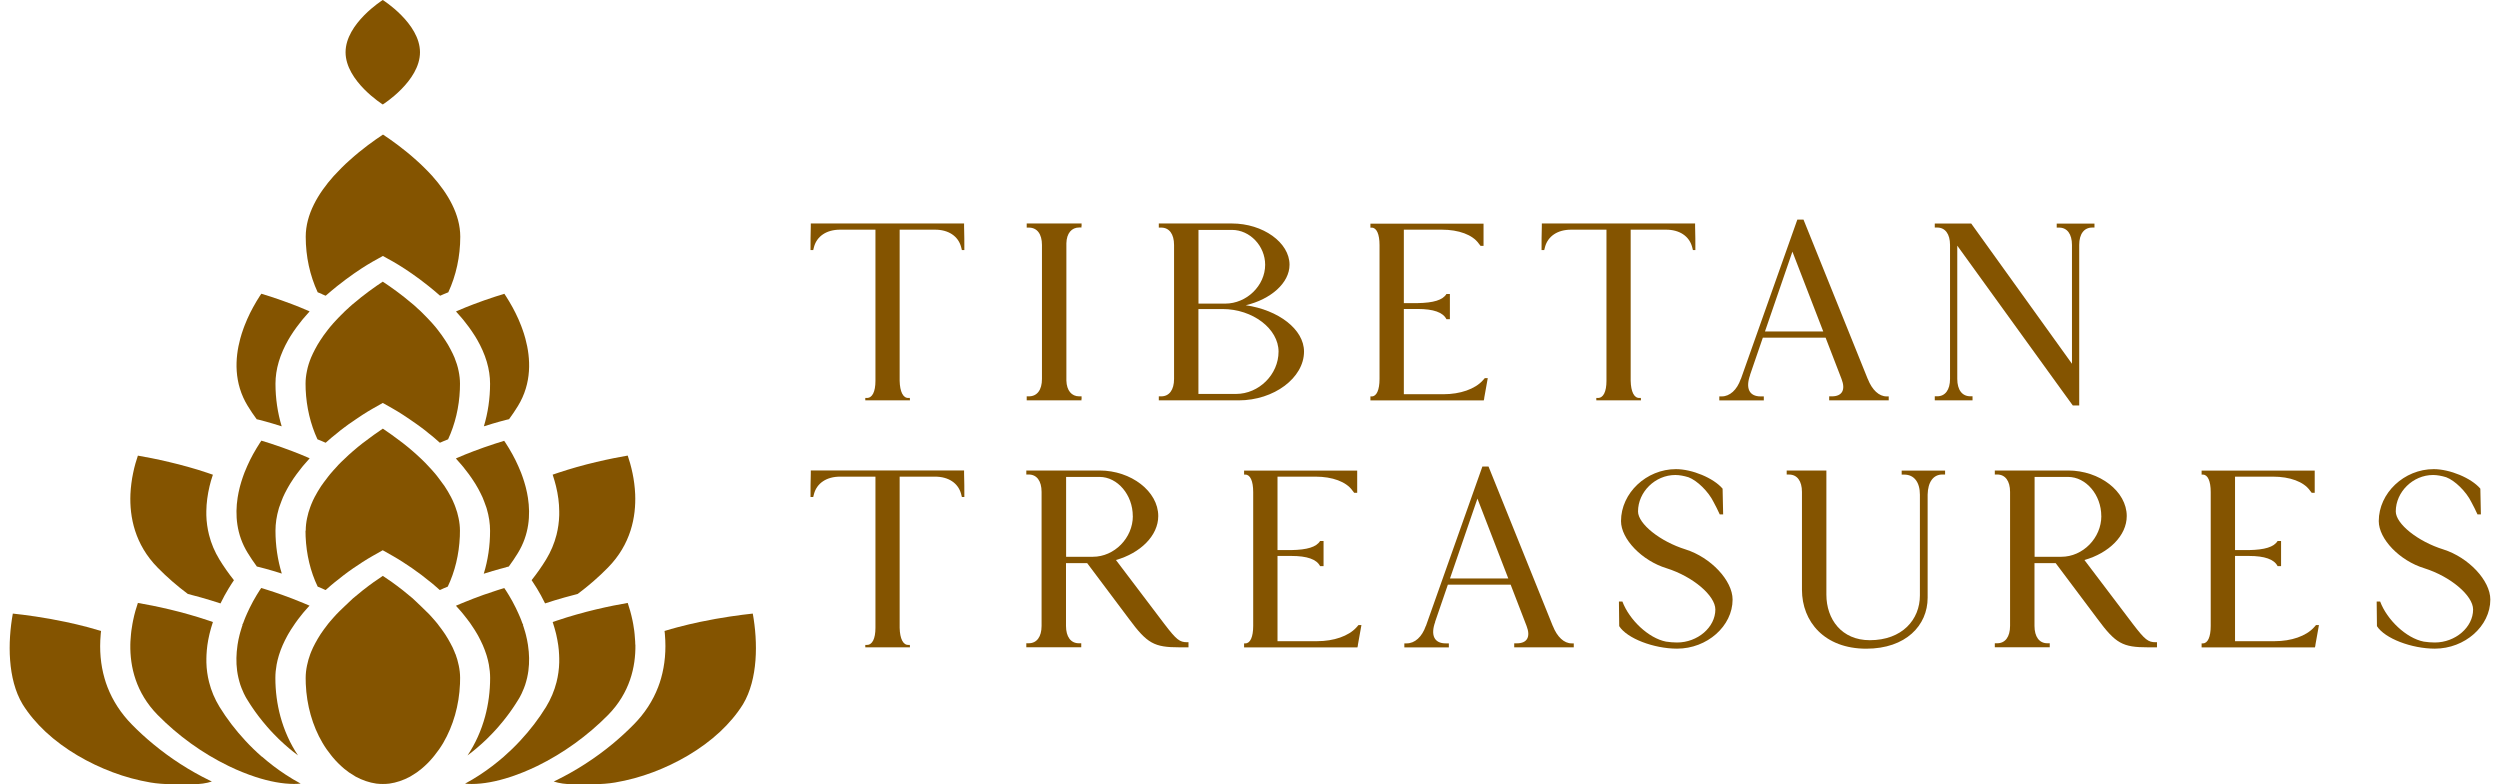 <svg xmlns="http://www.w3.org/2000/svg" fill="none" viewBox="0 0 255 80" height="80" width="255">
<path fill="#845400" d="M76.784 62.585C75.53 62.719 73.577 62.977 71.394 63.436C70.683 63.587 69.91 63.766 69.11 63.979C68.673 64.096 68.231 64.219 67.783 64.359C67.794 64.438 67.8 64.516 67.811 64.594C67.811 64.645 67.822 64.689 67.822 64.74C67.956 66.302 67.822 67.802 67.43 69.185C67.346 69.487 67.246 69.784 67.133 70.075C66.596 71.48 65.762 72.762 64.648 73.892C63.965 74.587 63.237 75.253 62.476 75.885C60.713 77.341 58.754 78.606 56.705 79.608C56.626 79.647 56.553 79.681 56.481 79.714C57.041 79.899 57.707 79.994 58.474 79.994C59.873 79.994 61.362 80.05 62.739 79.815C64.055 79.591 65.353 79.239 66.602 78.768C69.02 77.861 71.483 76.468 73.448 74.637C74.349 73.792 75.15 72.857 75.788 71.832C77.322 69.269 77.311 65.507 76.784 62.585Z"></path>
<path fill="#845400" d="M64.799 65.753C64.799 65.641 64.799 65.535 64.788 65.428C64.777 65.177 64.76 64.93 64.732 64.695C64.721 64.572 64.71 64.454 64.693 64.337C64.665 64.102 64.626 63.872 64.587 63.654C64.564 63.531 64.542 63.413 64.519 63.301C64.368 62.574 64.183 61.958 64.027 61.499C63.198 61.639 62.068 61.857 60.774 62.165C60.147 62.316 59.487 62.484 58.804 62.68C58.177 62.859 57.511 63.06 56.817 63.296C56.671 63.346 56.52 63.396 56.374 63.447C56.38 63.469 56.391 63.492 56.397 63.52C56.514 63.878 56.615 64.236 56.705 64.589C56.721 64.65 56.733 64.718 56.749 64.779C56.828 65.126 56.889 65.468 56.94 65.809C56.985 66.139 57.018 66.464 57.029 66.789C57.035 66.917 57.041 67.041 57.041 67.164C57.041 67.298 57.041 67.438 57.041 67.572C57.024 68.261 56.929 68.927 56.766 69.576C56.542 70.461 56.184 71.306 55.697 72.107C54.953 73.316 54.062 74.48 53.066 75.549C52.534 76.126 51.963 76.675 51.376 77.19C50.614 77.85 49.819 78.46 48.991 79.003C48.476 79.345 47.955 79.653 47.435 79.933C47.653 79.955 47.882 79.966 48.123 79.966C49.276 79.966 50.614 79.72 52.036 79.255C52.478 79.11 52.926 78.947 53.38 78.763C53.816 78.584 54.253 78.393 54.695 78.18C54.729 78.164 54.768 78.147 54.801 78.13C57.449 76.837 59.946 75.034 62.028 72.924C64.251 70.657 64.844 68.015 64.811 65.759L64.799 65.753Z"></path>
<path fill="#845400" d="M47.815 63.363C47.871 63.436 47.922 63.508 47.972 63.581C48.129 63.8 48.274 64.018 48.408 64.236C48.425 64.258 48.442 64.287 48.453 64.309C48.532 64.438 48.61 64.566 48.688 64.701C48.728 64.773 48.767 64.841 48.806 64.913C48.957 65.193 49.092 65.468 49.215 65.742C49.226 65.77 49.243 65.798 49.254 65.826C49.388 66.134 49.5 66.442 49.601 66.75C49.618 66.8 49.635 66.85 49.651 66.906C49.741 67.197 49.808 67.494 49.864 67.785C49.948 68.244 49.993 68.703 49.993 69.157C49.993 70.506 49.819 71.821 49.483 73.07C49.092 74.514 48.487 75.863 47.686 77.055C48.319 76.585 48.929 76.064 49.511 75.516C49.567 75.46 49.629 75.404 49.685 75.348C49.858 75.18 50.026 75.007 50.194 74.833C50.306 74.715 50.413 74.598 50.525 74.48C50.631 74.363 50.743 74.24 50.844 74.122C51 73.943 51.157 73.758 51.308 73.568C51.409 73.445 51.51 73.316 51.605 73.193C51.655 73.131 51.7 73.064 51.751 73.002C51.846 72.874 51.941 72.745 52.036 72.616C52.131 72.487 52.221 72.359 52.31 72.224C52.389 72.112 52.461 72 52.534 71.888C52.635 71.737 52.73 71.586 52.825 71.429C52.859 71.373 52.898 71.312 52.932 71.256C52.965 71.2 52.999 71.138 53.032 71.082C53.094 70.965 53.156 70.847 53.212 70.73C53.295 70.55 53.374 70.377 53.441 70.198C53.486 70.08 53.531 69.963 53.57 69.845C53.609 69.728 53.648 69.61 53.676 69.487C53.743 69.252 53.799 69.011 53.839 68.776C53.861 68.659 53.878 68.541 53.895 68.423C54.012 67.539 53.984 66.677 53.861 65.859C53.861 65.832 53.85 65.798 53.85 65.77C53.794 65.417 53.727 65.076 53.643 64.751C53.643 64.751 53.631 64.706 53.626 64.689C53.615 64.645 53.603 64.606 53.592 64.561C53.592 64.538 53.581 64.522 53.575 64.499C53.525 64.309 53.469 64.124 53.407 63.945C53.385 63.878 53.363 63.811 53.34 63.749C53.352 63.749 53.357 63.743 53.368 63.738C53.335 63.682 53.307 63.626 53.279 63.564C53.279 63.564 53.273 63.548 53.267 63.536C53.267 63.536 53.267 63.536 53.267 63.531C53.245 63.475 53.228 63.419 53.206 63.368C53.189 63.324 53.172 63.273 53.156 63.228C53.122 63.133 53.083 63.044 53.044 62.954C52.988 62.82 52.932 62.685 52.87 62.557C52.786 62.366 52.702 62.187 52.613 62.008C52.495 61.773 52.377 61.549 52.266 61.336C52.148 61.118 52.03 60.916 51.918 60.732C51.806 60.547 51.694 60.368 51.594 60.211C51.594 60.211 51.566 60.166 51.549 60.15C51.51 60.088 51.471 60.032 51.437 59.982C51.291 60.026 51.14 60.071 50.978 60.122C50.9 60.15 50.816 60.172 50.732 60.2C50.306 60.334 49.83 60.497 49.315 60.676C48.985 60.793 48.638 60.922 48.274 61.062C48.011 61.163 47.742 61.269 47.474 61.381C47.339 61.437 47.199 61.493 47.059 61.549C46.919 61.605 46.779 61.667 46.64 61.728C46.606 61.745 46.567 61.762 46.533 61.773C46.522 61.773 46.516 61.779 46.505 61.784C46.712 62.008 46.908 62.232 47.099 62.456C47.132 62.501 47.171 62.54 47.205 62.585C47.222 62.602 47.239 62.624 47.25 62.641C47.401 62.825 47.547 63.005 47.681 63.189C47.726 63.251 47.77 63.312 47.815 63.374V63.363Z"></path>
<path fill="#845400" d="M46.449 66.716C46.421 66.638 46.388 66.565 46.36 66.486C46.248 66.195 46.108 65.904 45.951 65.624C45.789 65.305 45.598 65.003 45.408 64.701C45.38 64.662 45.358 64.639 45.346 64.611C45.156 64.331 44.966 64.068 44.764 63.811C44.714 63.749 44.664 63.671 44.613 63.609C44.552 63.531 44.473 63.447 44.412 63.368C44.3 63.228 44.182 63.1 44.07 62.977C43.969 62.865 43.88 62.758 43.779 62.657C43.639 62.495 42.206 61.135 42.094 61.034C41.753 60.743 41.411 60.463 41.092 60.211C40.303 59.59 39.597 59.097 39.049 58.739C38.506 59.092 37.795 59.59 37.006 60.211C36.687 60.463 36.345 60.743 36.004 61.034C35.892 61.135 34.453 62.495 34.319 62.657C34.218 62.758 34.128 62.859 34.028 62.977C33.916 63.105 33.798 63.228 33.686 63.368C33.624 63.447 33.546 63.531 33.485 63.609C33.434 63.671 33.384 63.749 33.333 63.811C33.132 64.062 32.942 64.331 32.751 64.611C32.74 64.639 32.712 64.662 32.69 64.701C32.499 65.003 32.309 65.311 32.147 65.624C31.995 65.904 31.856 66.195 31.738 66.486C31.71 66.565 31.676 66.638 31.648 66.716C31.509 67.097 31.396 67.477 31.318 67.869C31.229 68.289 31.178 68.72 31.178 69.151C31.178 69.353 31.189 69.543 31.189 69.75C31.279 71.944 31.872 74.027 32.891 75.762C33.16 76.221 33.462 76.652 33.781 77.044C33.832 77.122 33.893 77.184 33.944 77.246C34.313 77.688 34.705 78.069 35.114 78.416C35.276 78.544 35.433 78.668 35.595 78.785C35.825 78.936 36.054 79.076 36.278 79.216C36.961 79.585 37.672 79.826 38.383 79.927C38.601 79.955 38.825 79.966 39.054 79.966C39.284 79.966 39.514 79.955 39.726 79.927C40.437 79.826 41.148 79.585 41.831 79.216C42.061 79.076 42.29 78.936 42.514 78.785C42.676 78.673 42.833 78.544 42.995 78.416C43.404 78.074 43.796 77.693 44.165 77.246C44.216 77.184 44.277 77.117 44.328 77.044C44.647 76.652 44.949 76.221 45.218 75.762C46.231 74.021 46.83 71.944 46.92 69.75C46.92 69.549 46.931 69.358 46.931 69.151C46.931 68.72 46.88 68.289 46.791 67.869C46.712 67.477 46.6 67.097 46.461 66.716H46.449Z"></path>
<path fill="#845400" d="M15.616 75.885C14.855 75.258 14.127 74.592 13.444 73.892C12.336 72.762 11.502 71.48 10.959 70.075C10.847 69.784 10.746 69.487 10.662 69.185C10.264 67.802 10.13 66.307 10.27 64.74C10.27 64.689 10.281 64.645 10.281 64.594C10.287 64.516 10.298 64.438 10.309 64.359C9.861 64.225 9.419 64.096 8.982 63.979C8.182 63.766 7.409 63.587 6.699 63.436C4.51 62.971 2.562 62.719 1.308 62.585C0.782 65.507 0.765 69.269 2.304 71.832C2.942 72.857 3.743 73.792 4.644 74.637C6.609 76.468 9.072 77.861 11.49 78.768C12.739 79.239 14.037 79.591 15.353 79.815C16.73 80.05 18.219 79.994 19.619 79.994C20.385 79.994 21.057 79.899 21.611 79.714C21.533 79.681 21.46 79.642 21.387 79.608C19.339 78.612 17.379 77.346 15.616 75.885Z"></path>
<path fill="#845400" d="M26.717 77.19C26.123 76.675 25.558 76.126 25.026 75.549C24.03 74.48 23.14 73.316 22.395 72.107C21.908 71.312 21.55 70.466 21.326 69.576C21.163 68.927 21.068 68.261 21.052 67.572C21.052 67.438 21.052 67.304 21.052 67.164C21.052 67.041 21.052 66.912 21.063 66.789C21.079 66.464 21.108 66.139 21.152 65.809C21.197 65.468 21.264 65.126 21.343 64.779C21.359 64.718 21.371 64.65 21.387 64.589C21.471 64.236 21.578 63.878 21.695 63.52C21.701 63.497 21.712 63.475 21.718 63.447C21.572 63.396 21.421 63.346 21.276 63.296C20.581 63.06 19.915 62.859 19.288 62.68C18.605 62.484 17.945 62.316 17.318 62.165C16.025 61.857 14.888 61.639 14.065 61.499C13.909 61.958 13.718 62.574 13.573 63.301C13.55 63.419 13.528 63.536 13.506 63.654C13.466 63.872 13.433 64.102 13.399 64.337C13.382 64.454 13.371 64.578 13.36 64.695C13.338 64.936 13.315 65.177 13.304 65.428C13.304 65.535 13.298 65.641 13.293 65.753C13.259 68.009 13.853 70.651 16.075 72.918C18.152 75.034 20.648 76.837 23.302 78.124C23.335 78.141 23.375 78.158 23.408 78.175C23.851 78.388 24.287 78.584 24.724 78.757C25.177 78.942 25.625 79.104 26.067 79.25C27.489 79.714 28.833 79.961 29.98 79.961C30.221 79.961 30.445 79.949 30.669 79.927C30.148 79.647 29.628 79.339 29.113 78.998C28.284 78.455 27.483 77.845 26.728 77.184L26.717 77.19Z"></path>
<path fill="#845400" d="M31.548 61.767C31.514 61.751 31.475 61.734 31.441 61.723C31.301 61.661 31.161 61.605 31.021 61.544C30.881 61.482 30.747 61.426 30.607 61.376C30.333 61.264 30.064 61.157 29.807 61.056C29.448 60.916 29.101 60.793 28.765 60.67C28.25 60.486 27.775 60.329 27.349 60.194C27.265 60.166 27.181 60.138 27.103 60.116C26.941 60.066 26.79 60.021 26.644 59.976C26.605 60.032 26.571 60.088 26.532 60.144C26.515 60.166 26.504 60.189 26.487 60.206C26.386 60.362 26.274 60.541 26.163 60.726C26.05 60.911 25.933 61.118 25.815 61.331C25.698 61.544 25.58 61.767 25.468 62.002C25.379 62.182 25.295 62.361 25.211 62.551C25.155 62.68 25.093 62.814 25.037 62.949C24.998 63.038 24.965 63.133 24.925 63.228C24.909 63.273 24.892 63.318 24.875 63.368C24.853 63.424 24.836 63.475 24.813 63.531C24.813 63.531 24.813 63.531 24.813 63.536C24.813 63.542 24.808 63.553 24.802 63.559C24.774 63.62 24.741 63.676 24.713 63.732C24.724 63.732 24.729 63.738 24.741 63.743C24.718 63.811 24.696 63.872 24.673 63.939C24.617 64.118 24.561 64.303 24.506 64.494C24.5 64.516 24.494 64.533 24.489 64.555C24.477 64.594 24.466 64.639 24.455 64.684C24.455 64.706 24.444 64.723 24.438 64.746C24.354 65.076 24.282 65.417 24.231 65.764C24.231 65.792 24.22 65.826 24.22 65.854C24.102 66.671 24.069 67.533 24.186 68.418C24.203 68.535 24.22 68.653 24.242 68.77C24.287 69.005 24.338 69.241 24.405 69.481C24.438 69.599 24.472 69.716 24.511 69.84C24.55 69.963 24.595 70.075 24.64 70.192C24.707 70.371 24.785 70.545 24.869 70.724C24.925 70.842 24.987 70.959 25.049 71.077C25.082 71.133 25.116 71.194 25.149 71.25C25.183 71.306 25.216 71.368 25.256 71.424C25.351 71.575 25.446 71.732 25.547 71.883C25.619 71.995 25.698 72.107 25.771 72.219C25.86 72.347 25.95 72.482 26.045 72.611C26.14 72.739 26.235 72.868 26.33 72.997C26.381 73.058 26.426 73.126 26.476 73.187C26.577 73.316 26.672 73.439 26.773 73.562C26.924 73.747 27.081 73.932 27.237 74.116C27.344 74.24 27.45 74.357 27.556 74.475C27.663 74.592 27.775 74.71 27.887 74.827C28.055 75.001 28.223 75.174 28.396 75.342C28.452 75.398 28.514 75.454 28.57 75.51C29.152 76.064 29.762 76.579 30.395 77.05C29.594 75.857 28.989 74.508 28.598 73.064C28.262 71.816 28.088 70.5 28.088 69.151C28.088 68.698 28.133 68.239 28.217 67.78C28.273 67.489 28.34 67.197 28.43 66.901C28.446 66.85 28.458 66.8 28.48 66.744C28.575 66.436 28.693 66.128 28.827 65.82C28.838 65.792 28.849 65.764 28.866 65.736C28.989 65.462 29.124 65.182 29.275 64.908C29.314 64.835 29.353 64.768 29.392 64.695C29.465 64.566 29.544 64.438 29.628 64.303C29.644 64.281 29.656 64.253 29.672 64.231C29.807 64.012 29.952 63.794 30.109 63.575C30.159 63.503 30.215 63.43 30.266 63.357C30.311 63.296 30.355 63.234 30.4 63.172C30.54 62.988 30.68 62.809 30.831 62.624C30.848 62.607 30.859 62.585 30.876 62.568C30.91 62.523 30.949 62.484 30.982 62.439C31.173 62.215 31.369 61.991 31.576 61.767C31.564 61.767 31.559 61.762 31.548 61.756V61.767Z"></path>
<path fill="#845400" d="M46.505 31.763C46.718 31.992 46.919 32.222 47.11 32.451C47.16 32.513 47.211 32.569 47.261 32.63C47.462 32.877 47.653 33.123 47.832 33.369C48.039 33.655 48.235 33.94 48.414 34.226L48.476 34.321C48.554 34.444 48.627 34.567 48.694 34.69C48.89 35.037 49.069 35.385 49.22 35.732C49.394 36.118 49.534 36.51 49.651 36.896C49.875 37.652 49.987 38.402 49.987 39.141C49.987 40.647 49.769 42.113 49.355 43.485C50.693 43.059 51.571 42.841 51.639 42.824L51.924 42.757C52.243 42.32 52.545 41.878 52.825 41.419C54.264 39.074 54.135 36.56 53.592 34.55C53.497 34.192 53.385 33.845 53.267 33.526C53.228 33.425 53.195 33.324 53.156 33.224C53.066 32.989 52.971 32.765 52.876 32.546C52.685 32.115 52.478 31.712 52.282 31.348C52.047 30.917 51.812 30.537 51.611 30.218C51.555 30.128 51.499 30.044 51.443 29.966C50.883 30.134 50.172 30.363 49.371 30.643C49.03 30.766 48.672 30.895 48.302 31.035C47.77 31.236 47.216 31.46 46.651 31.707C46.606 31.723 46.561 31.746 46.516 31.768L46.505 31.763Z"></path>
<path fill="#845400" d="M26.162 42.757L26.448 42.824C26.515 42.841 27.394 43.059 28.732 43.485C28.318 42.113 28.099 40.647 28.099 39.141C28.099 38.402 28.211 37.652 28.435 36.896C28.547 36.51 28.693 36.123 28.866 35.731C29.017 35.385 29.197 35.037 29.392 34.69C29.465 34.567 29.538 34.444 29.611 34.321L29.672 34.226C29.851 33.94 30.042 33.655 30.255 33.369C30.434 33.123 30.624 32.877 30.826 32.63C30.876 32.569 30.926 32.513 30.977 32.451C31.167 32.222 31.374 31.992 31.581 31.763C31.536 31.74 31.492 31.723 31.447 31.701C30.881 31.455 30.327 31.231 29.796 31.029C29.426 30.889 29.068 30.755 28.726 30.637C27.926 30.352 27.215 30.128 26.655 29.96C26.599 30.038 26.549 30.122 26.487 30.212C26.28 30.531 26.05 30.912 25.815 31.343C25.614 31.707 25.412 32.11 25.222 32.541C25.127 32.759 25.032 32.983 24.942 33.218C24.903 33.319 24.864 33.42 24.83 33.52C24.713 33.845 24.601 34.187 24.505 34.545C23.962 36.554 23.834 39.074 25.272 41.413C25.552 41.867 25.849 42.315 26.174 42.751L26.162 42.757Z"></path>
<path fill="#845400" d="M32.824 44.99C32.936 45.041 33.042 45.08 33.143 45.13C33.171 45.13 33.193 45.142 33.221 45.158C33.412 44.979 33.613 44.817 33.804 44.649C33.994 44.487 34.196 44.33 34.386 44.179C34.615 43.988 34.828 43.809 35.057 43.647C35.41 43.378 35.757 43.126 36.088 42.914C36.149 42.863 36.227 42.813 36.289 42.774C37.28 42.091 37.963 41.71 38.013 41.682L39.043 41.1L40.073 41.682C40.124 41.71 40.807 42.091 41.797 42.774C41.859 42.813 41.937 42.863 41.999 42.914C42.329 43.132 42.671 43.384 43.029 43.647C43.258 43.809 43.471 43.988 43.701 44.179C43.891 44.33 44.093 44.481 44.283 44.649C44.473 44.811 44.675 44.979 44.865 45.158C44.893 45.147 44.916 45.13 44.944 45.13C45.044 45.08 45.145 45.041 45.263 44.99C45.403 44.929 45.554 44.862 45.705 44.811C46.416 43.278 46.836 41.536 46.908 39.723C46.908 39.532 46.919 39.331 46.919 39.141C46.919 38.698 46.869 38.279 46.78 37.847C46.69 37.377 46.539 36.924 46.36 36.476C46.231 36.185 46.108 35.905 45.951 35.625C45.789 35.306 45.61 35.004 45.408 34.702C45.397 34.673 45.369 34.64 45.346 34.612C45.167 34.332 44.977 34.069 44.776 33.811C44.725 33.75 44.675 33.672 44.624 33.61C44.546 33.52 44.484 33.448 44.423 33.358C44.311 33.229 44.182 33.089 44.07 32.949C43.981 32.849 43.88 32.748 43.79 32.647C43.639 32.496 43.499 32.328 43.348 32.188C43.32 32.16 43.309 32.138 43.286 32.126C43.247 32.087 43.225 32.065 43.186 32.026C43.096 31.936 42.995 31.835 42.906 31.746C42.777 31.634 42.654 31.505 42.525 31.404C42.514 31.393 42.497 31.376 42.497 31.365C42.469 31.354 42.458 31.337 42.447 31.326C42.346 31.236 42.257 31.147 42.167 31.074C42.139 31.046 42.117 31.035 42.089 31.012C40.935 30.022 39.816 29.238 39.043 28.729C38.271 29.238 37.151 30.022 35.998 31.012C35.97 31.041 35.948 31.052 35.92 31.074C35.83 31.152 35.74 31.236 35.64 31.326C35.629 31.337 35.612 31.354 35.589 31.365C35.589 31.376 35.578 31.393 35.561 31.404C35.433 31.505 35.309 31.634 35.181 31.746C35.091 31.835 34.99 31.936 34.901 32.026C34.862 32.065 34.839 32.087 34.8 32.126C34.772 32.138 34.761 32.166 34.739 32.188C34.587 32.328 34.447 32.49 34.296 32.647C34.207 32.748 34.106 32.849 34.016 32.949C33.904 33.089 33.776 33.229 33.664 33.358C33.602 33.448 33.535 33.52 33.462 33.61C33.412 33.672 33.361 33.75 33.311 33.811C33.109 34.063 32.919 34.332 32.74 34.612C32.712 34.64 32.69 34.673 32.678 34.702C32.477 35.004 32.298 35.312 32.135 35.625C31.984 35.905 31.855 36.185 31.727 36.476C31.548 36.918 31.396 37.377 31.307 37.847C31.217 38.279 31.167 38.698 31.167 39.141C31.167 39.331 31.178 39.532 31.178 39.723C31.257 41.536 31.671 43.278 32.382 44.811C32.533 44.862 32.684 44.923 32.824 44.99Z"></path>
<path fill="#845400" d="M32.824 29.994C32.936 30.044 33.042 30.083 33.143 30.134C33.171 30.145 33.193 30.162 33.221 30.162C33.613 29.82 34.011 29.49 34.391 29.182C35.002 28.701 35.572 28.27 36.093 27.911C37.185 27.15 37.957 26.719 38.024 26.68L39.054 26.109L40.084 26.68C40.146 26.719 40.924 27.15 42.016 27.911C42.536 28.264 43.107 28.701 43.717 29.182C44.098 29.484 44.49 29.814 44.887 30.162C44.915 30.162 44.938 30.15 44.966 30.134C45.066 30.083 45.167 30.044 45.285 29.994C45.425 29.932 45.576 29.882 45.727 29.814C46.516 28.113 46.947 26.17 46.947 24.144C46.947 21.86 45.677 19.727 44.093 17.953C43.841 17.673 43.572 17.393 43.303 17.13C43.023 16.85 42.743 16.587 42.452 16.329C41.182 15.187 39.916 14.286 39.066 13.726C38.215 14.286 36.944 15.187 35.679 16.329C35.388 16.581 35.108 16.85 34.828 17.13C34.559 17.398 34.296 17.673 34.039 17.953C32.454 19.727 31.184 21.86 31.184 24.144C31.184 26.176 31.615 28.113 32.404 29.814C32.555 29.876 32.706 29.926 32.846 29.994H32.824Z"></path>
<path fill="#845400" d="M55.591 61.549C56.234 61.336 56.906 61.129 57.589 60.939C58.048 60.81 58.49 60.693 58.927 60.581C60.024 59.763 61.065 58.862 62.011 57.894C64.346 55.52 64.883 52.727 64.788 50.404C64.771 50.023 64.738 49.659 64.693 49.312C64.648 48.948 64.587 48.596 64.519 48.271C64.368 47.543 64.183 46.927 64.027 46.468C63.215 46.608 62.101 46.821 60.83 47.123C60.187 47.274 59.504 47.448 58.798 47.649C58.21 47.817 57.589 48.008 56.945 48.22C56.755 48.282 56.565 48.349 56.369 48.416C56.38 48.45 56.391 48.478 56.402 48.511C56.52 48.87 56.621 49.228 56.71 49.581C56.923 50.454 57.035 51.305 57.041 52.133C57.041 52.268 57.041 52.408 57.041 52.542C57.024 53.23 56.928 53.897 56.766 54.546C56.542 55.431 56.184 56.276 55.697 57.076C55.255 57.798 54.762 58.498 54.225 59.175C54.387 59.416 54.572 59.702 54.768 60.021C55.036 60.463 55.322 60.972 55.596 61.543L55.591 61.549Z"></path>
<path fill="#845400" d="M51.633 57.849L51.896 57.787C52.226 57.339 52.534 56.886 52.82 56.416C53.978 54.529 54.118 52.536 53.85 50.784C53.794 50.432 53.727 50.09 53.643 49.765C53.626 49.693 53.603 49.62 53.587 49.553C53.514 49.278 53.43 49.015 53.346 48.763C53.318 48.685 53.29 48.601 53.262 48.523C53.223 48.422 53.189 48.321 53.15 48.22C53.06 47.985 52.965 47.761 52.864 47.543C52.674 47.112 52.473 46.709 52.271 46.345C52.036 45.914 51.801 45.533 51.594 45.214C51.538 45.125 51.482 45.041 51.426 44.962C50.866 45.13 50.155 45.36 49.355 45.64C49.013 45.763 48.655 45.892 48.285 46.032C47.754 46.233 47.199 46.457 46.634 46.703C46.589 46.72 46.544 46.742 46.5 46.765C46.712 46.994 46.914 47.224 47.104 47.453C47.155 47.515 47.205 47.571 47.255 47.633C47.457 47.879 47.647 48.125 47.826 48.371C48.033 48.657 48.229 48.943 48.408 49.228L48.47 49.323C48.548 49.446 48.621 49.569 48.688 49.693C48.733 49.771 48.778 49.855 48.823 49.933C48.968 50.202 49.097 50.471 49.22 50.734C49.22 50.734 49.517 51.462 49.612 51.77C49.629 51.814 49.64 51.853 49.651 51.898C49.875 52.654 49.987 53.41 49.987 54.149C49.987 55.666 49.769 57.144 49.343 58.52C50.687 58.095 51.571 57.877 51.639 57.86L51.633 57.849Z"></path>
<path fill="#845400" d="M19.154 60.581C19.585 60.693 20.033 60.81 20.492 60.939C21.18 61.135 21.846 61.336 22.49 61.549C22.765 60.978 23.05 60.469 23.319 60.026C23.515 59.702 23.699 59.422 23.862 59.181C23.324 58.504 22.832 57.804 22.389 57.082C21.902 56.287 21.544 55.442 21.32 54.552C21.158 53.902 21.063 53.236 21.046 52.548C21.046 52.413 21.046 52.279 21.046 52.139C21.057 51.31 21.169 50.46 21.376 49.586C21.46 49.234 21.561 48.875 21.684 48.517C21.695 48.483 21.706 48.456 21.718 48.422C21.527 48.355 21.331 48.288 21.147 48.226C20.503 48.008 19.876 47.817 19.294 47.655C18.588 47.453 17.905 47.28 17.262 47.129C15.991 46.827 14.883 46.614 14.065 46.474C13.909 46.933 13.718 47.549 13.573 48.276C13.505 48.601 13.444 48.948 13.399 49.318C13.354 49.665 13.321 50.034 13.304 50.409C13.209 52.732 13.746 55.526 16.081 57.899C17.032 58.868 18.068 59.769 19.165 60.586L19.154 60.581Z"></path>
<path fill="#845400" d="M26.185 57.782L26.448 57.843C26.515 57.86 27.4 58.078 28.743 58.504C28.318 57.121 28.099 55.643 28.099 54.132C28.099 53.393 28.211 52.643 28.435 51.882C28.446 51.837 28.458 51.797 28.474 51.753C28.57 51.445 28.866 50.723 28.866 50.717C28.984 50.448 29.118 50.185 29.264 49.917C29.308 49.838 29.353 49.76 29.398 49.676C29.471 49.553 29.544 49.43 29.616 49.306L29.678 49.211C29.857 48.926 30.047 48.64 30.26 48.355C30.439 48.108 30.63 47.862 30.831 47.616C30.881 47.554 30.932 47.498 30.982 47.437C31.173 47.207 31.38 46.978 31.587 46.748C31.542 46.726 31.497 46.709 31.453 46.687C30.887 46.44 30.333 46.216 29.801 46.015C29.432 45.875 29.073 45.741 28.732 45.623C27.931 45.337 27.221 45.114 26.661 44.946C26.605 45.024 26.554 45.108 26.493 45.198C26.286 45.517 26.056 45.897 25.815 46.328C25.614 46.692 25.412 47.095 25.222 47.526C25.121 47.745 25.032 47.969 24.936 48.204C24.897 48.304 24.858 48.405 24.825 48.506C24.797 48.584 24.769 48.663 24.741 48.747C24.657 48.999 24.573 49.262 24.5 49.536C24.483 49.609 24.461 49.676 24.444 49.749C24.36 50.079 24.293 50.42 24.237 50.767C23.968 52.52 24.108 54.518 25.267 56.399C25.552 56.864 25.86 57.323 26.19 57.77L26.185 57.782Z"></path>
<path fill="#845400" d="M31.161 54.126C31.161 54.328 31.173 54.518 31.173 54.725C31.251 56.55 31.665 58.302 32.404 59.836C32.544 59.898 32.684 59.948 32.835 60.015C32.936 60.054 33.037 60.105 33.137 60.155C33.165 60.155 33.188 60.166 33.216 60.183C33.406 60.004 33.608 59.842 33.798 59.674C33.999 59.511 34.19 59.343 34.38 59.204C34.61 59.013 34.839 58.834 35.052 58.672C35.405 58.403 35.752 58.151 36.065 57.938C36.144 57.888 36.216 57.838 36.295 57.787C37.274 57.115 37.957 56.735 38.008 56.707L39.038 56.125L40.068 56.707C40.118 56.735 40.801 57.115 41.781 57.787C41.859 57.838 41.932 57.888 42.01 57.938C42.329 58.157 42.671 58.409 43.023 58.672C43.242 58.834 43.466 59.013 43.695 59.204C43.885 59.343 44.076 59.506 44.277 59.674C44.468 59.836 44.669 60.004 44.859 60.183C44.888 60.172 44.91 60.155 44.938 60.155C45.039 60.105 45.139 60.054 45.24 60.015C45.391 59.954 45.531 59.903 45.671 59.836C46.404 58.302 46.824 56.55 46.903 54.725C46.903 54.524 46.914 54.333 46.914 54.126C46.914 53.695 46.864 53.264 46.774 52.844C46.696 52.464 46.595 52.094 46.455 51.73C46.416 51.641 46.393 51.551 46.354 51.462C46.242 51.182 46.113 50.902 45.974 50.639L45.962 50.628C45.8 50.309 45.61 49.995 45.419 49.704C45.391 49.665 45.369 49.642 45.358 49.603C45.167 49.334 44.977 49.071 44.776 48.814C44.725 48.736 44.675 48.674 44.624 48.612C44.563 48.523 44.484 48.433 44.423 48.36C44.311 48.22 44.182 48.081 44.07 47.952C43.981 47.851 43.891 47.75 43.79 47.65C43.65 47.487 43.499 47.33 43.348 47.179C43.32 47.168 43.309 47.14 43.286 47.118C43.035 46.877 42.794 46.636 42.536 46.407C42.497 46.379 42.475 46.356 42.436 46.317C42.324 46.216 42.206 46.116 42.094 46.015C41.753 45.724 41.422 45.444 41.092 45.192C40.303 44.582 39.597 44.089 39.049 43.72C38.506 44.089 37.795 44.582 37.006 45.192C36.675 45.444 36.345 45.724 36.004 46.015C35.892 46.116 35.774 46.216 35.662 46.317C35.623 46.356 35.6 46.379 35.561 46.407C35.309 46.636 35.069 46.877 34.811 47.118C34.783 47.146 34.772 47.168 34.75 47.179C34.599 47.33 34.447 47.481 34.307 47.65C34.207 47.75 34.117 47.851 34.028 47.952C33.916 48.081 33.787 48.22 33.675 48.36C33.613 48.439 33.535 48.523 33.473 48.612C33.423 48.674 33.373 48.741 33.322 48.814C33.121 49.066 32.93 49.334 32.74 49.603C32.729 49.642 32.701 49.665 32.678 49.704C32.488 49.995 32.298 50.314 32.135 50.628L32.124 50.639C31.984 50.907 31.855 51.182 31.744 51.462C31.704 51.551 31.682 51.641 31.643 51.73C31.503 52.1 31.402 52.464 31.324 52.844C31.234 53.264 31.184 53.695 31.184 54.126H31.161Z"></path>
<path fill="#845400" d="M42.839 5.329C42.839 8.274 39.043 10.658 39.043 10.658C39.043 10.658 35.248 8.274 35.248 5.329C35.248 2.385 39.043 0 39.043 0C39.043 0 42.839 2.385 42.839 5.329Z"></path>
<path fill="#845400" d="M98.112 25.504L98.028 25.174C97.726 24.082 96.746 23.427 95.375 23.427H91.764V38.844C91.792 39.964 92.117 40.618 92.666 40.59H92.8C92.8 40.59 92.828 40.646 92.8 40.702C92.828 40.786 92.828 40.837 92.8 40.837H88.26V40.59H88.394C88.971 40.618 89.296 39.964 89.296 38.844V23.427H85.685C84.319 23.427 83.334 24.082 83.032 25.174L82.948 25.504H82.673C82.673 24.849 82.673 23.758 82.701 23.097V22.795H98.336V23.097C98.364 23.752 98.364 24.843 98.364 25.504H98.09H98.112Z"></path>
<path fill="#845400" d="M104.724 22.795H110.327C110.327 22.795 110.299 22.879 110.327 22.985C110.299 23.119 110.299 23.203 110.327 23.203H110.081C109.303 23.203 108.793 23.797 108.771 24.816V38.816C108.799 39.835 109.303 40.428 110.081 40.428H110.327C110.327 40.428 110.299 40.512 110.327 40.618C110.299 40.753 110.299 40.837 110.327 40.837H104.724V40.428H104.942C105.787 40.428 106.28 39.773 106.28 38.654V24.989C106.28 23.869 105.787 23.215 104.942 23.215H104.724V22.806V22.795Z"></path>
<path fill="#845400" d="M118.192 22.795H125.654C128.823 22.795 131.532 24.737 131.532 27.004C131.532 28.868 129.617 30.531 127.065 31.136C130.396 31.617 133.01 33.587 133.01 35.86C133.01 38.542 129.948 40.837 126.343 40.837H118.198V40.428H118.444C119.261 40.428 119.754 39.773 119.754 38.654V24.989C119.754 23.869 119.261 23.215 118.444 23.215H118.198V22.806L118.192 22.795ZM124.971 30.968C127.16 30.968 129.046 29.137 129.046 27.004C129.046 25.09 127.49 23.45 125.66 23.45H122.245V30.968H124.977H124.971ZM122.239 40.182H126.068C128.42 40.182 130.412 38.189 130.412 35.866C130.412 33.543 127.787 31.522 124.697 31.522H122.239V40.187V40.182Z"></path>
<path fill="#845400" d="M151.007 25.067L150.817 24.821C150.19 23.948 148.796 23.427 147.072 23.427H143.192V30.917H144.614C146.204 30.889 147.167 30.609 147.536 29.988H147.889V32.557H147.536C147.189 31.858 146.21 31.516 144.614 31.516H143.192V40.21H147.24C148.936 40.21 150.436 39.689 151.231 38.816L151.449 38.57H151.752C151.668 39.09 151.505 39.992 151.399 40.54C151.399 40.624 151.371 40.758 151.343 40.842H139.783V40.434H139.918C140.41 40.434 140.712 39.779 140.712 38.659V24.995C140.712 23.875 140.41 23.22 139.918 23.22H139.783V22.811H151.321V25.079H151.018L151.007 25.067Z"></path>
<path fill="#845400" d="M172.677 25.504L172.593 25.174C172.29 24.082 171.311 23.427 169.939 23.427H166.329V38.844C166.357 39.964 166.681 40.618 167.23 40.59H167.364C167.364 40.59 167.392 40.646 167.364 40.702C167.392 40.786 167.392 40.837 167.364 40.837H162.824V40.59H162.959C163.535 40.618 163.86 39.964 163.86 38.844V23.427H160.249C158.883 23.427 157.898 24.082 157.596 25.174L157.512 25.504H157.238C157.238 24.849 157.238 23.758 157.266 23.097V22.795H172.9V23.097C172.928 23.752 172.928 24.843 172.928 25.504H172.654H172.677Z"></path>
<path fill="#845400" d="M192.644 40.837H186.576V40.428H186.85C187.892 40.428 188.272 39.773 187.836 38.654L186.212 34.444H179.808L178.504 38.245H178.515C178.023 39.611 178.431 40.434 179.579 40.434H179.909V40.842H175.369V40.434H175.615C176.433 40.434 177.172 39.779 177.558 38.659H177.569L183.329 22.397H183.956L190.511 38.659H190.517C190.954 39.779 191.665 40.434 192.432 40.434H192.65V40.842L192.644 40.837ZM182.826 25.666L180.027 33.811H185.972L182.826 25.666Z"></path>
<path fill="#845400" d="M213.636 23.209H213.418C212.573 23.209 212.08 23.864 212.08 24.983V41.357H211.425L210.194 39.661L199.642 25.056V38.648C199.642 39.768 200.134 40.422 200.98 40.422H201.198V40.831H197.347V40.422H197.593C198.41 40.422 198.903 39.768 198.903 38.648V24.983C198.903 23.864 198.41 23.209 197.593 23.209H197.347V22.8H201.064L211.341 37.103V24.989C211.341 23.869 210.849 23.215 210.031 23.215H209.785V22.806H213.636V23.215V23.209Z"></path>
<path fill="#845400" d="M98.112 50.695L98.028 50.364C97.726 49.273 96.746 48.618 95.375 48.618H91.764V64.034C91.792 65.154 92.117 65.809 92.666 65.781H92.8C92.8 65.781 92.828 65.837 92.8 65.893C92.828 65.977 92.828 66.027 92.8 66.027H88.26V65.781H88.394C88.971 65.809 89.296 65.154 89.296 64.034V48.618H85.685C84.319 48.618 83.334 49.273 83.032 50.364L82.948 50.695H82.673C82.673 50.04 82.673 48.948 82.701 48.288V47.985H98.336V48.288C98.364 48.943 98.364 50.034 98.364 50.695H98.09H98.112Z"></path>
<path fill="#845400" d="M104.696 47.991H112.158C115.382 47.991 118.142 50.124 118.142 52.637C118.142 54.641 116.317 56.416 113.826 57.121L118.769 63.648C120 65.26 120.325 65.507 121.092 65.507H121.226V66.027H120.297C117.727 66.027 117.017 65.647 115.158 63.128L110.892 57.44H108.732V63.839C108.732 64.958 109.224 65.613 110.042 65.613H110.288V66.022H104.684V65.613H104.931C105.748 65.613 106.241 64.958 106.241 63.839V50.174C106.241 49.054 105.748 48.4 104.931 48.4H104.684V47.991H104.696ZM115.544 52.637C115.544 50.476 113.988 48.646 112.158 48.646H108.743V56.791H111.475C113.663 56.791 115.55 54.876 115.55 52.637H115.544Z"></path>
<path fill="#845400" d="M138.121 50.258L137.93 50.012C137.303 49.138 135.909 48.618 134.185 48.618H130.306V56.108H131.728C133.318 56.08 134.28 55.8 134.65 55.179H135.003V57.748H134.65C134.303 57.048 133.323 56.707 131.728 56.707H130.306V65.4H134.353C136.049 65.4 137.55 64.88 138.345 64.007L138.563 63.76H138.865C138.781 64.281 138.619 65.182 138.513 65.731C138.513 65.815 138.485 65.949 138.457 66.033H126.897V65.624H127.031C127.524 65.624 127.826 64.969 127.826 63.85V50.185C127.826 49.066 127.524 48.411 127.031 48.411H126.897V48.002H138.434V50.269H138.132L138.121 50.258Z"></path>
<path fill="#845400" d="M160.518 66.027H154.45V65.619H154.724C155.765 65.619 156.146 64.964 155.709 63.844L154.086 59.635H147.682L146.378 63.435H146.389C145.896 64.801 146.305 65.624 147.452 65.624H147.783V66.033H143.243V65.624H143.489C144.306 65.624 145.045 64.969 145.432 63.85H145.443L151.203 47.588H151.83L158.385 63.85H158.391C158.827 64.969 159.538 65.624 160.305 65.624H160.524V66.033L160.518 66.027ZM150.699 50.857L147.9 59.002H153.845L150.699 50.857Z"></path>
<path fill="#845400" d="M175.414 52.469C175.252 52.117 174.977 51.54 174.787 51.21C174.261 50.135 173.108 49.01 172.223 48.679C171.753 48.534 171.288 48.45 170.88 48.45C168.831 48.45 167.079 50.174 167.079 52.167C167.079 53.426 169.318 55.229 171.943 56.046C174.513 56.864 176.724 59.215 176.724 61.157C176.724 63.861 174.126 66.162 171.064 66.162C168.685 66.162 165.954 65.121 165.159 63.867L165.131 61.353H165.483C166.183 63.217 168.137 65.093 169.934 65.445C170.309 65.501 170.689 65.535 171.059 65.535C173.164 65.535 174.966 63.978 174.966 62.17C174.966 60.748 172.671 58.806 169.99 57.961C167.476 57.194 165.343 54.983 165.343 53.152C165.343 50.28 167.941 47.851 170.947 47.851C172.587 47.851 174.776 48.752 175.705 49.844L175.761 52.469H175.408H175.414Z"></path>
<path fill="#845400" d="M198.399 48.4H198.125C197.195 48.4 196.647 49.166 196.619 50.448V60.972C196.619 63.788 194.402 66.167 190.36 66.167C186.095 66.167 183.8 63.407 183.8 60.155V50.18C183.8 49.06 183.307 48.405 182.49 48.405H182.243V47.996H186.291V60.653C186.291 63.167 187.847 65.3 190.719 65.3C194.027 65.3 195.83 63.195 195.83 60.737V50.459C195.83 49.178 195.231 48.411 194.245 48.411H193.971V48.002H198.399V48.411V48.4Z"></path>
<path fill="#845400" d="M203.482 47.991H210.944C214.168 47.991 216.928 50.124 216.928 52.637C216.928 54.641 215.103 56.416 212.612 57.121L217.555 63.648C218.787 65.26 219.111 65.507 219.878 65.507H220.013V66.027H219.083C216.514 66.027 215.803 65.647 213.944 63.128L209.679 57.44H207.518V63.839C207.518 64.958 208.011 65.613 208.828 65.613H209.074V66.022H203.471V65.613H203.717C204.534 65.613 205.027 64.958 205.027 63.839V50.174C205.027 49.054 204.534 48.4 203.717 48.4H203.471V47.991H203.482ZM214.331 52.637C214.331 50.476 212.774 48.646 210.944 48.646H207.529V56.791H210.261C212.45 56.791 214.336 54.876 214.336 52.637H214.331Z"></path>
<path fill="#845400" d="M235.787 50.258L235.597 50.012C234.97 49.138 233.576 48.618 231.852 48.618H227.973V56.108H229.395C230.984 56.08 231.947 55.8 232.317 55.179H232.669V57.748H232.317C231.97 57.048 230.99 56.707 229.395 56.707H227.973V65.4H232.02C233.716 65.4 235.216 64.88 236.011 64.007L236.23 63.76H236.532C236.448 64.281 236.286 65.182 236.179 65.731C236.179 65.815 236.151 65.949 236.123 66.033H224.564V65.624H224.698C225.191 65.624 225.493 64.969 225.493 63.85V50.185C225.493 49.066 225.191 48.411 224.698 48.411H224.564V48.002H236.101V50.269H235.799L235.787 50.258Z"></path>
<path fill="#845400" d="M252.704 52.469C252.542 52.117 252.268 51.54 252.077 51.21C251.551 50.135 250.398 49.01 249.513 48.679C249.043 48.534 248.579 48.45 248.17 48.45C246.121 48.45 244.369 50.174 244.369 52.167C244.369 53.426 246.608 55.229 249.234 56.046C251.803 56.864 254.014 59.215 254.014 61.157C254.014 63.861 251.417 66.162 248.355 66.162C245.976 66.162 243.244 65.121 242.449 63.867L242.421 61.353H242.774C243.473 63.217 245.427 65.093 247.224 65.445C247.599 65.501 247.98 65.535 248.349 65.535C250.454 65.535 252.256 63.978 252.256 62.17C252.256 60.748 249.961 58.806 247.28 57.961C244.766 57.194 242.634 54.983 242.634 53.152C242.634 50.28 245.231 47.851 248.237 47.851C249.877 47.851 252.066 48.752 252.995 49.844L253.051 52.469H252.699H252.704Z"></path>
</svg>
